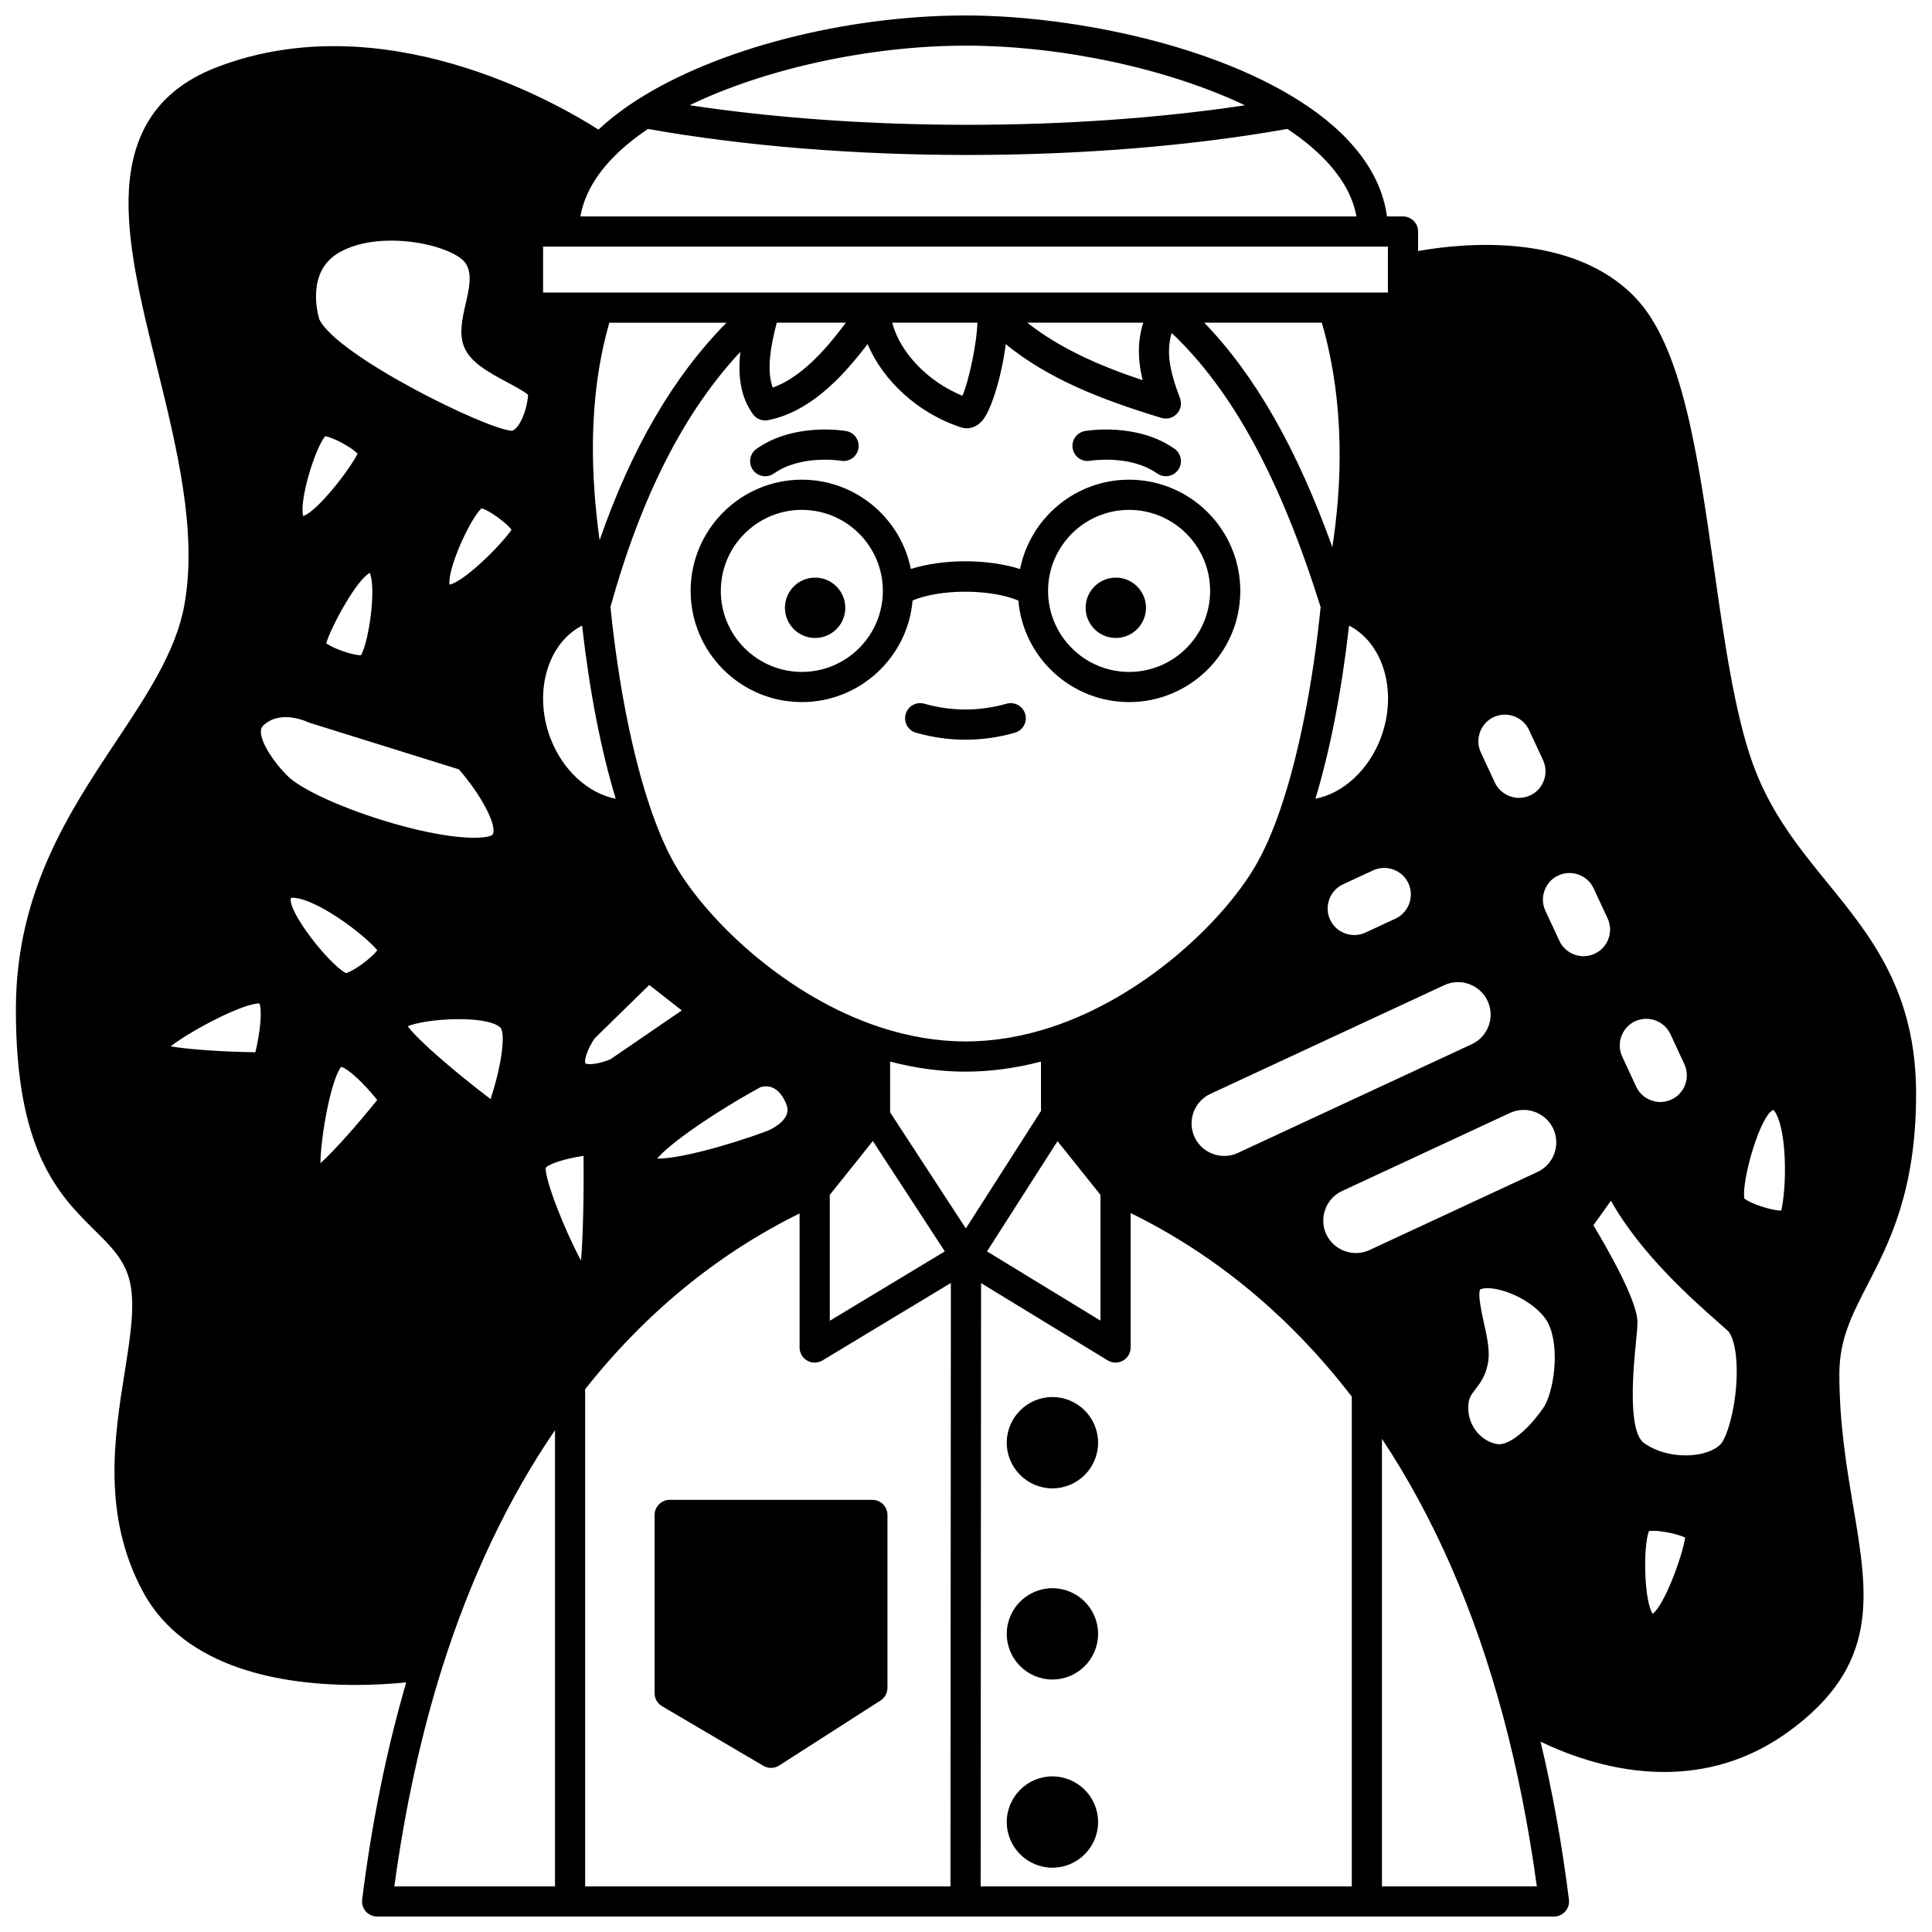 <?xml version="1.0" encoding="UTF-8"?>
<!-- Uploaded to: SVG Repo, www.svgrepo.com, Generator: SVG Repo Mixer Tools -->
<svg width="800px" height="800px" version="1.1" viewBox="144 144 512 512" xmlns="http://www.w3.org/2000/svg">
 <defs>
  <clipPath id="a">
   <path d="m148.09 148.09h503.81v503.81h-503.81z"/>
  </clipPath>
 </defs>
 <path d="m447.7 305.07c0 4.418-3.582 7.996-8 7.996-4.414 0-7.996-3.578-7.996-7.996s3.582-7.996 7.996-7.996c4.418 0 8 3.578 8 7.996"/>
 <path d="m368.01 305.07c0 4.418-3.582 7.996-7.996 7.996-4.418 0-7.996-3.578-7.996-7.996s3.578-7.996 7.996-7.996c4.414 0 7.996 3.578 7.996 7.996"/>
 <path d="m432.89 266.11c0.105-0.016 10.551-1.727 17.773 3.367 0.699 0.492 1.504 0.73 2.301 0.73 1.254 0 2.492-0.59 3.273-1.695 1.273-1.805 0.84-4.301-0.965-5.57-9.98-7.035-23.203-4.805-23.762-4.707-2.172 0.383-3.617 2.449-3.238 4.621 0.375 2.168 2.445 3.629 4.617 3.254z"/>
 <path d="m346.79 270.21c0.797 0 1.602-0.238 2.301-0.73 7.199-5.074 17.598-3.398 17.773-3.367 2.172 0.379 4.238-1.074 4.625-3.246 0.383-2.176-1.07-4.25-3.242-4.633-0.559-0.098-13.777-2.324-23.762 4.707-1.805 1.273-2.234 3.766-0.965 5.57 0.777 1.109 2.012 1.699 3.269 1.699z"/>
 <path d="m375.19 541.48h-53.711c-2.207 0-4 1.789-4 4v47.242c0 1.418 0.75 2.727 1.973 3.445l26.852 15.793c0.625 0.367 1.328 0.551 2.027 0.551 0.75 0 1.5-0.211 2.156-0.633l26.859-17.223c1.148-0.734 1.84-2.004 1.84-3.367v-45.812c0.004-2.207-1.785-3.996-3.996-3.996z"/>
 <path d="m422.9 514.23c-6.668 0-12.094 5.43-12.094 12.105 0 6.668 5.426 12.094 12.094 12.094 6.676 0 12.105-5.426 12.105-12.094 0-6.676-5.434-12.105-12.105-12.105z"/>
 <path d="m422.9 564.89c-6.668 0-12.094 5.43-12.094 12.105 0 6.668 5.426 12.094 12.094 12.094 6.676 0 12.105-5.426 12.105-12.094 0-6.672-5.434-12.105-12.105-12.105z"/>
 <path d="m422.9 614.76c-6.668 0-12.094 5.426-12.094 12.094 0 6.676 5.426 12.105 12.094 12.105 6.676 0 12.105-5.43 12.105-12.105 0-6.668-5.434-12.094-12.105-12.094z"/>
 <path d="m415.7 333.25c-0.602-2.125-2.812-3.363-4.938-2.762-7.223 2.043-14.594 2.043-21.816 0-2.125-0.602-4.336 0.633-4.938 2.762-0.602 2.125 0.633 4.336 2.762 4.938 4.32 1.223 8.719 1.84 13.082 1.84s8.766-0.617 13.082-1.84c2.129-0.602 3.367-2.812 2.766-4.938z"/>
 <path d="m413.87 303.15c1.301 15.055 13.965 26.91 29.352 26.91 16.25 0 29.469-13.219 29.469-29.469s-13.219-29.469-29.469-29.469c-14.27 0-26.195 10.191-28.895 23.68-8.652-2.738-20.352-2.742-28.941-0.02-2.703-13.477-14.629-23.66-28.891-23.66-16.25 0-29.469 13.219-29.469 29.469s13.219 29.469 29.469 29.469c15.395 0 28.059-11.867 29.352-26.93 7.363-3.102 20.543-3.094 28.023 0.02zm29.352-24.027c11.84 0 21.473 9.633 21.473 21.473s-9.633 21.473-21.473 21.473-21.473-9.633-21.473-21.473 9.633-21.473 21.473-21.473zm-86.727 42.941c-11.84 0-21.473-9.633-21.473-21.473s9.633-21.473 21.473-21.473 21.473 9.633 21.473 21.473c0 11.844-9.633 21.473-21.473 21.473z"/>
 <g clip-path="url(#a)">
  <path d="m651.79 433.95c0-27.137-11.93-41.789-23.469-55.957-7.477-9.18-15.207-18.672-19.895-31.824-4.758-13.348-7.492-32.562-10.137-51.145-4.336-30.488-8.434-59.281-21.039-72.297-16.762-17.305-45.801-14.281-57.441-12.203v-5.168c0-2.207-1.789-4-4-4h-4.254c-1.516-11.434-9.523-22.012-23.43-30.789-24.574-15.52-62.027-22.469-88.242-22.469-31.797 0-66.035 8.832-87.227 22.5-0.031 0.02-0.062 0.043-0.098 0.062-0.008 0.004-0.012 0.008-0.02 0.012-3.75 2.426-7.078 5-9.934 7.672-11.676-7.434-57.098-33.289-100.92-16.621-14.852 5.644-22.539 16.262-23.512 32.453-0.82 13.688 3.156 29.805 7.371 46.867 5.32 21.559 10.824 43.855 7.309 63.324-2.211 12.223-9.859 23.73-17.957 35.91-12.434 18.707-26.531 39.91-26.68 70.652-0.184 38.281 11.512 49.848 20.906 59.141 4.211 4.164 7.539 7.457 9.043 12.637 1.844 6.34 0.453 15.066-1.156 25.172-2.68 16.824-6.019 37.766 4.887 57.957 11.199 20.746 37.676 24.695 56.23 24.695 5.359 0 10.047-0.328 13.527-0.68-5.184 17.766-9.117 37.082-11.68 57.555-0.145 1.137 0.211 2.281 0.969 3.144 0.758 0.859 1.852 1.352 2.996 1.352h311.88c1.148 0 2.238-0.492 2.996-1.352 0.758-0.859 1.113-2.004 0.969-3.144-1.828-14.582-4.356-28.605-7.516-41.852 7.527 3.637 19.402 8.043 32.781 8.039 10.5 0 21.926-2.719 32.883-10.656 24.312-17.609 21.176-36.184 17.203-59.699-1.727-10.227-3.688-21.82-3.688-35.105 0-9.195 3.312-15.613 7.504-23.738 5.719-11.066 12.832-24.848 12.832-50.445zm-139.98-224.59v12.164h-14.5c-0.023 0-0.043-0.004-0.062-0.004-0.02 0-0.035 0.004-0.055 0.004h-194.62c-0.02 0-0.035-0.004-0.055-0.004-0.023 0-0.043 0.004-0.066 0.004h-14.531l0.004-12.164zm-111.85 260.19-20.07-30.762v-13.457c6.719 1.758 13.422 2.664 19.992 2.664 6.57 0 13.273-0.902 19.992-2.664v13.086zm-63.43-240.03c-14.055 14.215-25.156 33.246-33.629 57.656-2.207-16.137-3.336-37.09 2.582-57.656zm279.5 235.3c-2.551-0.012-8.074-1.809-9.785-3.223-0.672-5.184 4.332-22.199 7.711-23.465 0.648 0.516 2.59 3.656 3.004 12.672 0.293 6.344-0.352 11.762-0.93 14.016zm-35.055 84.945c2.094-0.379 7.356 0.594 9.617 1.73-0.766 4.922-5.449 17.809-8.613 20.176-2.262-3.344-2.602-17.559-1.004-21.906zm-314.03-313.96c1.613 4.223 6.633 6.91 11.492 9.512 1.84 0.984 4.523 2.422 5.5 3.305-0.133 3.418-2.012 8.746-4.219 9.551-6.82-0.352-46.461-19.879-51.102-29.547-0.488-1.617-3.488-12.832 5.418-17.801 11.215-6.258 30.492-1.73 33.461 3.109 1.707 2.777 0.82 6.629-0.117 10.707-0.867 3.773-1.766 7.676-0.434 11.164zm78.633 196.29c1.551-0.441 4.836-0.621 6.867 4.703 1.609 4.215-4.922 6.832-5.152 6.922-11.848 4.398-24.242 7.457-29.145 7.32 3.348-4.027 14.996-12.137 27.43-18.945zm-43.988-12.918 14.461-14.148 8.637 6.742-18.914 12.945c-2.746 1.176-6 1.609-6.621 1.07-0.492-0.676 0.617-3.992 2.438-6.609zm-80.504-37.215c0.785-0.227 4.473 0.016 12.059 4.941 5.316 3.453 9.34 7.129 10.84 8.914-1.5 2.066-6.168 5.504-8.316 6.07-4.613-2.461-15.543-16.449-14.582-19.926zm58.477-97.582c-2.801 4.125-12.551 13.766-16.422 14.547-0.613-3.992 5.16-16.984 8.461-20.23 2.055 0.551 6.402 3.684 7.961 5.684zm-37.586 11.445c1.738 3.637-0.062 17.746-2.293 21.809-2.148 0.062-7.184-1.688-9.25-3.152 1.5-4.758 8.066-16.797 11.543-18.656zm-11.824-36.223c2.109 0.289 6.82 2.836 8.621 4.617-2.242 4.449-10.672 15.27-14.414 16.543-1.125-3.879 2.934-17.508 5.793-21.16zm44.371 105.63c-1.32 1.062-9.602 1.773-26.094-2.949-13.141-3.762-25.141-9.219-28.543-12.973-0.043-0.047-0.09-0.098-0.137-0.141-2.769-2.781-6.656-8.137-6.613-11.332 0.008-0.695 0.203-1.164 0.672-1.605 1.762-1.676 3.914-2.188 5.879-2.188 2.996 0 5.57 1.188 5.734 1.262 0.18 0.086 0.363 0.16 0.551 0.219l39.637 12.363c6.074 6.957 10.32 15.164 8.914 17.344zm-45.605 87.039c0.078-7.332 2.824-22.207 5.496-25.555 1.887 0.516 5.992 4.332 9.547 8.789-5.297 6.594-11.324 13.391-15.043 16.766zm47.613-36.023c1.492 1.301 0.586 9.531-2.527 19.02-9.566-7.285-19.109-15.477-21.961-19.305 5.082-2.082 20.727-3 24.488 0.285zm22.109 34.062c0.109 10.262-0.109 21.074-0.664 27.754-4.121-7.602-9.469-20.969-9.371-24.551 0.949-1.16 5.25-2.477 10.035-3.203zm-8.871-110.95c-4.43-12.051-0.609-24.906 8.492-29.57 1.953 17.297 4.992 32.961 8.91 45.887-7.348-1.43-14.211-7.648-17.402-16.316zm-78.094 83.5c-8.453-0.129-17.523-0.711-22.473-1.574 5.832-4.441 19.297-11.434 23.543-11.363 0.754 1.809 0.266 7.394-1.07 12.938zm165.47-6.668c-24.363-8.023-44.969-27.523-53.801-42.238-2.422-4.043-4.727-9.227-6.848-15.398-0.023-0.074-0.051-0.152-0.074-0.227-0.004-0.012-0.008-0.023-0.012-0.031-4.793-14.027-8.559-32.973-10.637-53.461 8.184-29.355 19.504-51.621 34.426-67.602-0.676 6.152-0.027 11.914 3.363 16.555 0.922 1.262 2.492 1.871 4.019 1.559 10.523-2.129 18.938-10.398 26.34-20.184 4 9.672 13.496 18.48 24.852 22.117 1.941 0.617 4.004-0.043 5.516-1.773 2.523-2.883 5.246-12.316 6.238-20.289 11.273 9.121 24.887 14.562 41.277 19.531 1.461 0.441 3.047 0.016 4.086-1.102 1.039-1.117 1.352-2.727 0.809-4.152-2.891-7.559-3.617-12.352-2.207-17.266 16.16 15.289 28.797 38.59 39.488 72.664-2.078 20.453-5.84 39.363-10.625 53.383-0.035 0.082-0.059 0.176-0.086 0.262-0.004 0.008-0.004 0.016-0.008 0.023-2.121 6.172-4.422 11.352-6.844 15.395-8.832 14.723-29.438 34.219-53.801 42.242-7.66 2.519-15.312 3.797-22.742 3.797-7.422-0.008-15.07-1.285-22.73-3.805zm189.12 52.516 4.652-6.504c7.898 14.105 21.512 26.113 28.516 32.289 0.934 0.824 1.758 1.547 2.441 2.172l0.004 0.004c1.043 0.941 2.289 4.16 2.367 10.129 0.125 9.43-2.555 18.324-4.379 20.066-3.781 3.602-13.832 4.106-20.176-0.438-4.453-3.184-2.797-20.086-2.172-26.449 0.234-2.383 0.418-4.266 0.426-5.555 0.035-5.527-7.715-19.129-11.68-25.715zm-64.758-158.92c9.098 4.656 12.922 17.516 8.492 29.566-3.195 8.672-10.055 14.891-17.402 16.32 3.918-12.93 6.961-28.594 8.91-45.887zm12.32 77.652-7.977 3.707c-3.519 1.633-7.723 0.098-9.363-3.422-0.43-0.93-0.648-1.918-0.648-2.938 0-2.754 1.598-5.277 4.074-6.43l7.969-3.699c0.934-0.434 1.934-0.652 2.941-0.652 0.82 0 1.648 0.145 2.445 0.438 1.777 0.648 3.188 1.938 3.969 3.621 0.434 0.941 0.652 1.938 0.652 2.957 0.004 2.746-1.594 5.266-4.062 6.418zm-18.352 83.641c-0.965-2.078-1.062-4.418-0.266-6.59 0.793-2.172 2.375-3.898 4.453-4.859l44.512-20.695c1.125-0.527 2.332-0.793 3.594-0.793 3.371 0 6.453 1.957 7.859 4.984 2.004 4.312 0.125 9.457-4.188 11.461l-44.504 20.684c-0.004 0-0.008 0.004-0.008 0.004-1.125 0.527-2.332 0.793-3.594 0.793-3.367-0.004-6.453-1.961-7.859-4.988zm71.125-74.332c-0.93 0.434-1.918 0.656-2.938 0.656-2.746 0-5.262-1.598-6.41-4.074 0 0 0-0.004-0.004-0.004l-3.707-7.965c-0.789-1.695-0.863-3.609-0.215-5.387 0.648-1.777 1.938-3.188 3.621-3.969 0.945-0.434 1.938-0.652 2.957-0.652 2.75 0 5.269 1.598 6.422 4.066l3.707 7.977c1.637 3.516 0.098 7.711-3.434 9.352zm-17.082-41.961c-0.945 0.434-1.938 0.652-2.957 0.652-2.746 0-5.266-1.594-6.422-4.066l-3.707-7.977c-0.789-1.695-0.863-3.609-0.215-5.387 0.648-1.777 1.938-3.188 3.617-3.969 0.945-0.434 1.938-0.652 2.957-0.652 2.75 0 5.269 1.598 6.422 4.078l3.707 7.965c1.637 3.523 0.105 7.727-3.402 9.355zm-15.469 65.93-62.008 28.82c-0.004 0-0.008 0.004-0.012 0.004-1.125 0.527-2.332 0.793-3.594 0.793-3.371 0-6.453-1.957-7.859-4.981-2-4.32-0.125-9.461 4.184-11.465l61.996-28.816c1.152-0.531 2.367-0.801 3.609-0.801 3.363 0 6.449 1.957 7.859 4.981 2.008 4.316 0.129 9.461-4.176 11.465zm56.551 10.684c-0.648 1.777-1.941 3.191-3.644 3.984-0.93 0.434-1.918 0.656-2.938 0.656-2.754 0-5.273-1.598-6.418-4.07l-3.699-7.969c-0.789-1.695-0.863-3.609-0.215-5.387 0.648-1.777 1.938-3.188 3.617-3.969 0.945-0.434 1.938-0.652 2.957-0.652 2.75 0 5.269 1.598 6.418 4.062l3.703 7.984c0.785 1.684 0.863 3.59 0.219 5.359zm-57.496 85.719c0-2.504 0.66-3.356 1.863-4.91 1.254-1.621 2.977-3.844 3.465-7.738v-0.008c0.363-2.922-0.391-6.32-1.188-9.922-0.559-2.519-1.719-7.754-0.957-8.832 0.406-0.207 1.062-0.332 1.918-0.332 1.246 0 2.926 0.266 4.894 0.93 5.031 1.695 9.656 5.184 11.242 8.484 3.176 6.617 1.375 18.504-1.445 22.465-4.332 6.102-9.18 9.895-12.09 9.449-3.785-0.586-7.703-4.328-7.703-9.586zm-38.816-287.61c6.316 21.73 5.281 43.477 2.793 59.469-9.449-26.23-20.48-45.547-33.953-59.469zm-47.469 15.254c-11.914-3.988-22.055-8.551-30.582-15.25h30.734c-1.488 4.797-1.539 9.535-0.152 15.25zm-43.816-15.254c-0.035 4.805-2.16 15.266-3.957 19.359-9.164-3.688-16.609-11.566-18.605-19.359zm-54.219 17.211c-1.652-4.477-0.637-10.738 1.062-17.211h18.32c-5.828 7.844-12.176 14.605-19.383 17.211zm15.117 213.93 11.406-14.266 19.078 29.242-30.484 18.395-0.004-33.371zm60.348-14.23 11.383 14.23v33.332l-30.066-18.352zm-125.18 65.734c15.984-20.207 35.074-35.852 56.828-46.586v35.535c0 1.441 0.777 2.773 2.035 3.481 0.609 0.344 1.289 0.516 1.965 0.516 0.715 0 1.43-0.191 2.066-0.574l34.027-20.527-0.105 159.91h-96.816zm104.92-28.121 33.559 20.48c0.641 0.391 1.359 0.586 2.082 0.586 0.672 0 1.348-0.172 1.957-0.512 1.262-0.707 2.043-2.043 2.043-3.488v-35.625c22.555 11.055 42.242 27.395 58.609 48.648l-0.004 129.79h-98.352zm69.93-312.13c-45.91 6.902-101.28 6.894-147.16-0.02 19.875-9.633 47.73-15.789 73.125-15.789 25.594 0 53.797 6.164 74.035 15.809zm-158.21 6.269c25.836 4.594 55.258 6.894 84.699 6.894 29.449 0 58.902-2.305 84.742-6.902 7.824 5.168 16.473 13.012 18.328 23.191l-205.67 0.004c0.922-5.266 3.668-10.34 8.211-15.137 2.629-2.785 5.887-5.488 9.691-8.051zm-54.637 408.13c7.512-23.902 17.586-45.121 30.004-63.281v120.89h-42.578c2.812-20.617 7.039-39.977 12.574-57.609zm249.16 57.609v-118.61c13.758 20.73 24.52 45.312 32.035 73.277 0.008 0.027 0.02 0.047 0.027 0.074 3.789 14.133 6.805 29.336 8.977 45.25z"/>
 </g>
</svg>